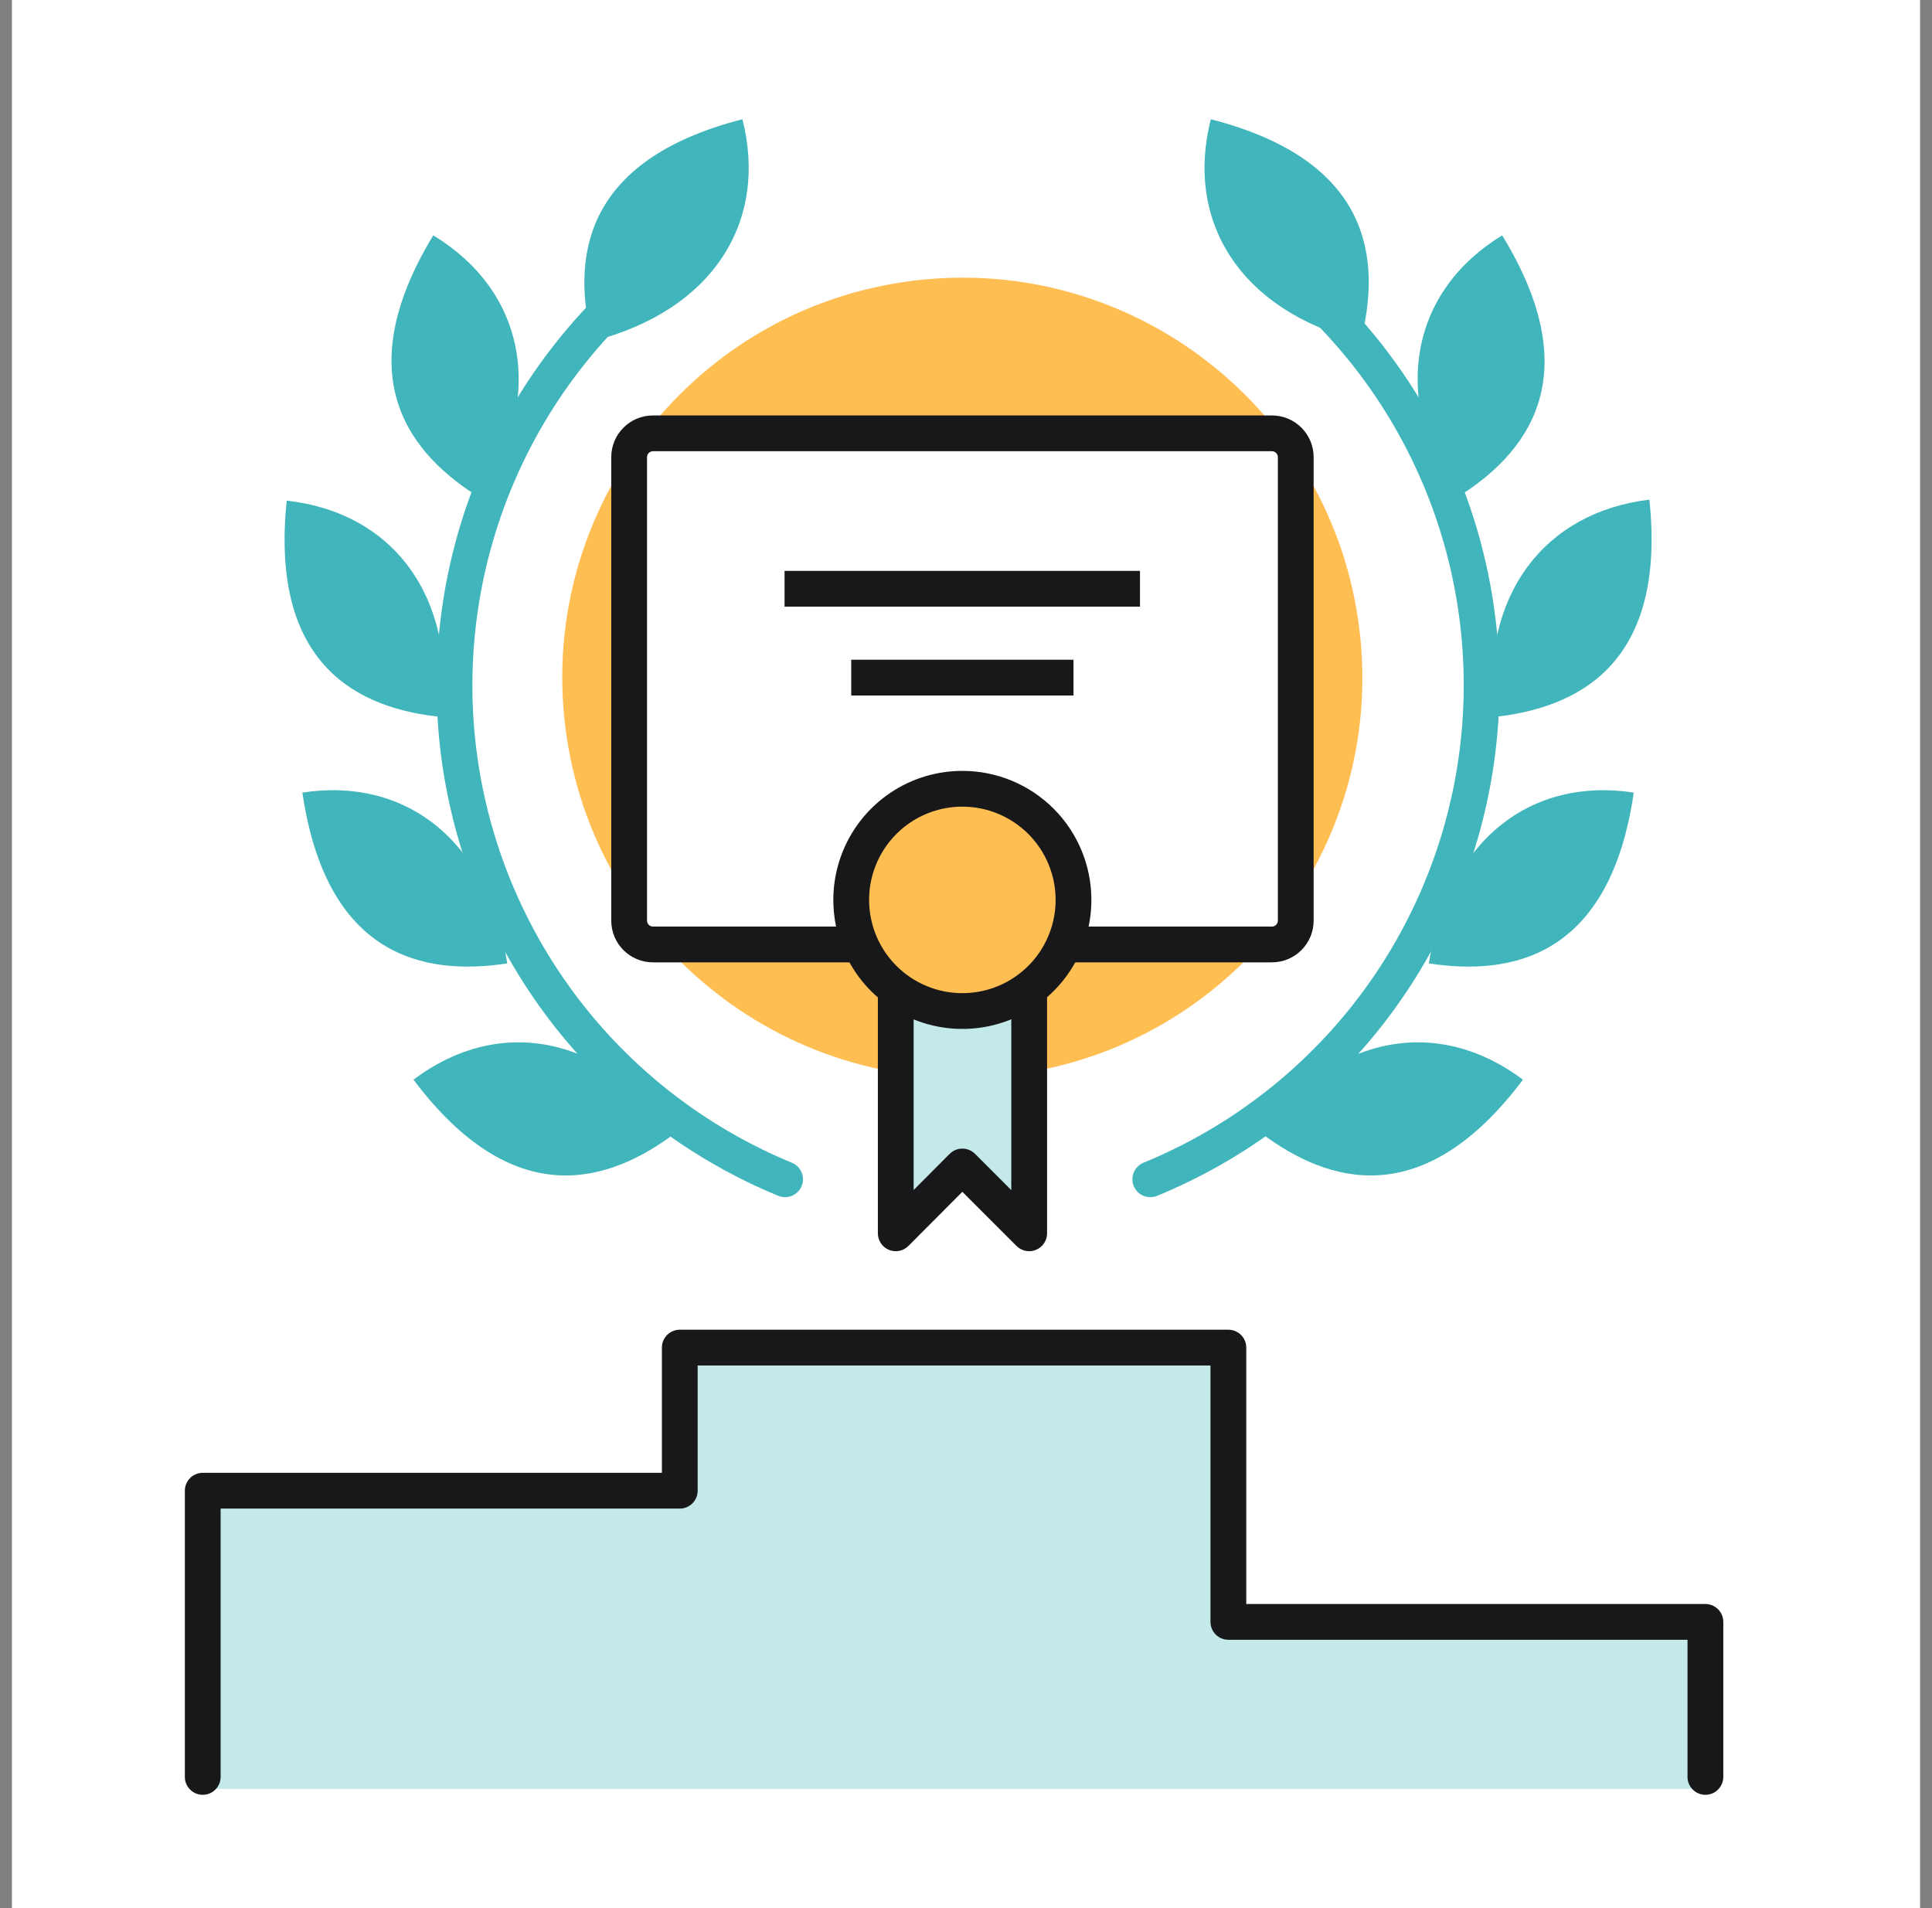 <svg width="81" height="80" viewBox="0 0 81 80" fill="none" xmlns="http://www.w3.org/2000/svg">
<rect x="0" y="0" width="81" height="80" fill="#808080" stroke="none"/>
<g id="Frame 50957">
<rect width="80" height="80" transform="translate(0.5)" fill="white"/>
<g id="&#227;&#131;&#172;&#227;&#130;&#164;&#227;&#131;&#164;&#227;&#131;&#188; 2">
<g id="Group">
<path id="Vector" d="M42.386 45.06C51.58 43.933 58.119 35.566 56.992 26.372C55.865 17.179 47.498 10.64 38.304 11.767C29.111 12.894 22.572 21.261 23.699 30.454C24.826 39.648 33.193 46.187 42.386 45.06Z" fill="#FFBE52"/>
<g id="Group 50887">
<path id="Vector (Stroke)" fill-rule="evenodd" clip-rule="evenodd" d="M54.719 12.074C55.007 11.776 55.481 11.767 55.78 12.054C58.552 14.725 60.614 18.044 61.78 21.713C62.946 25.381 63.179 29.282 62.457 33.063C61.736 36.844 60.083 40.386 57.648 43.367C55.212 46.348 52.072 48.675 48.512 50.137C48.128 50.294 47.69 50.111 47.533 49.728C47.376 49.345 47.559 48.907 47.942 48.749C51.272 47.382 54.209 45.206 56.486 42.418C58.763 39.63 60.309 36.318 60.984 32.782C61.659 29.246 61.441 25.598 60.351 22.167C59.26 18.736 57.332 15.632 54.739 13.134C54.441 12.847 54.432 12.372 54.719 12.074Z" fill="#40B5BB"/>
<path id="Vector_2" d="M59.906 40.392C63.417 40.929 67.497 40.102 68.496 33.231C64.201 32.565 60.701 35.217 59.906 40.392Z" fill="#40B5BB"/>
<path id="Vector_3" d="M52.855 47.49C55.69 49.637 59.673 50.829 63.85 45.267C60.339 42.626 56.001 43.302 52.855 47.49Z" fill="#40B5BB"/>
<path id="Vector_4" d="M62.613 30.064C66.145 29.688 69.882 27.863 69.151 20.948C64.792 21.474 62.065 24.889 62.613 30.064Z" fill="#40B5BB"/>
<path id="Vector_5" d="M61.004 20.905C64.031 19.058 66.608 15.794 62.979 9.868C59.232 12.155 58.266 16.439 61.004 20.905Z" fill="#40B5BB"/>
<path id="Vector_6" d="M57.045 14.309C57.926 10.873 57.507 6.729 50.764 5C49.68 9.263 51.967 13.01 57.045 14.309Z" fill="#40B5BB"/>
</g>
<g id="Group 50888">
<path id="Vector (Stroke)_2" fill-rule="evenodd" clip-rule="evenodd" d="M26.466 12.074C26.753 12.373 26.744 12.848 26.446 13.135C23.852 15.629 21.921 18.731 20.828 22.16C19.735 25.588 19.513 29.235 20.184 32.771C20.855 36.306 22.396 39.619 24.669 42.409C26.942 45.199 29.874 47.378 33.201 48.75C33.584 48.908 33.767 49.346 33.609 49.729C33.451 50.112 33.013 50.294 32.63 50.137C29.072 48.67 25.936 46.34 23.506 43.356C21.076 40.373 19.427 36.831 18.71 33.05C17.993 29.27 18.23 25.37 19.399 21.704C20.568 18.038 22.633 14.721 25.406 12.054C25.704 11.767 26.179 11.776 26.466 12.074Z" fill="#40B5BB"/>
<path id="Vector_7" d="M21.267 40.392C17.756 40.929 13.687 40.102 12.678 33.231C16.983 32.565 20.483 35.217 21.267 40.392Z" fill="#40B5BB"/>
<path id="Vector_8" d="M28.331 47.49C25.496 49.637 21.513 50.829 17.336 45.267C20.836 42.626 25.174 43.302 28.331 47.49Z" fill="#40B5BB"/>
<path id="Vector_9" d="M18.56 30.064C15.038 29.731 11.302 27.916 12.021 20.991C16.391 21.474 19.108 24.889 18.56 30.064Z" fill="#40B5BB"/>
<path id="Vector_10" d="M20.183 20.905C17.155 19.058 14.568 15.794 18.164 9.868C21.944 12.155 22.921 16.439 20.183 20.905Z" fill="#40B5BB"/>
<path id="Vector_11" d="M24.834 14.309C23.965 10.873 24.383 6.729 31.126 5C32.211 9.263 29.924 13.01 24.834 14.309Z" fill="#40B5BB"/>
</g>
<path id="Vector_12" d="M37.555 38.664V51.709L40.346 48.907L43.149 51.709V38.664H37.555Z" fill="#C3E9E9"/>
<path id="Vector_13" d="M53.325 18.168H27.377C26.825 18.168 26.377 18.615 26.377 19.168V38.598C26.377 39.151 26.825 39.598 27.377 39.598H53.325C53.877 39.598 54.325 39.151 54.325 38.598V19.168C54.325 18.615 53.877 18.168 53.325 18.168Z" fill="white"/>
<path id="Vector (Stroke)_3" fill-rule="evenodd" clip-rule="evenodd" d="M25.627 19.168C25.627 18.201 26.41 17.418 27.377 17.418H53.325C54.291 17.418 55.075 18.201 55.075 19.168V38.598C55.075 39.565 54.291 40.348 53.325 40.348H27.377C26.41 40.348 25.627 39.565 25.627 38.598V19.168ZM27.377 18.918C27.239 18.918 27.127 19.029 27.127 19.168V38.598C27.127 38.736 27.239 38.848 27.377 38.848H53.325C53.463 38.848 53.575 38.736 53.575 38.598V19.168C53.575 19.029 53.463 18.918 53.325 18.918H27.377Z" fill="#18181A"/>
<path id="Vector (Stroke)_4" fill-rule="evenodd" clip-rule="evenodd" d="M38.305 49.893V38.664H36.805V51.709C36.805 52.013 36.988 52.286 37.268 52.402C37.549 52.518 37.872 52.453 38.086 52.238L40.347 49.968L42.618 52.239C42.833 52.454 43.155 52.518 43.436 52.402C43.716 52.286 43.899 52.012 43.899 51.709V38.664H42.399V49.898L40.877 48.376C40.736 48.235 40.545 48.156 40.346 48.157C40.146 48.157 39.956 48.236 39.815 48.377L38.305 49.893Z" fill="#18181A"/>
<path id="Vector_14" d="M45.007 37.73C45.007 38.651 44.734 39.552 44.222 40.319C43.71 41.085 42.982 41.682 42.13 42.035C41.279 42.387 40.342 42.48 39.438 42.3C38.534 42.12 37.704 41.676 37.052 41.025C36.401 40.373 35.957 39.543 35.777 38.639C35.597 37.735 35.69 36.798 36.042 35.946C36.395 35.095 36.992 34.367 37.758 33.855C38.525 33.343 39.426 33.07 40.347 33.07C41.583 33.07 42.768 33.561 43.642 34.435C44.516 35.309 45.007 36.494 45.007 37.73Z" fill="#FFBE52"/>
<path id="Vector (Stroke)_5" fill-rule="evenodd" clip-rule="evenodd" d="M40.347 33.82C39.574 33.82 38.818 34.049 38.175 34.479C37.532 34.908 37.031 35.519 36.735 36.233C36.439 36.948 36.362 37.734 36.513 38.492C36.663 39.251 37.036 39.947 37.583 40.494C38.13 41.041 38.826 41.413 39.584 41.564C40.343 41.715 41.129 41.638 41.843 41.342C42.558 41.046 43.169 40.545 43.598 39.902C44.028 39.259 44.257 38.503 44.257 37.73C44.257 36.693 43.845 35.698 43.112 34.965C42.379 34.232 41.384 33.82 40.347 33.82ZM37.342 33.231C38.231 32.637 39.277 32.32 40.347 32.32C41.782 32.32 43.158 32.89 44.173 33.904C45.187 34.919 45.757 36.295 45.757 37.73C45.757 38.8 45.44 39.846 44.845 40.735C44.251 41.625 43.406 42.318 42.417 42.728C41.429 43.137 40.341 43.244 39.292 43.035C38.242 42.827 37.279 42.312 36.522 41.555C35.765 40.798 35.25 39.834 35.041 38.785C34.833 37.736 34.94 36.648 35.349 35.659C35.759 34.671 36.452 33.826 37.342 33.231Z" fill="#18181A"/>
<path id="Vector (Stroke)_6" fill-rule="evenodd" clip-rule="evenodd" d="M47.795 25.435H32.893V23.935H47.795V25.435Z" fill="#18181A"/>
<path id="Vector (Stroke)_7" fill-rule="evenodd" clip-rule="evenodd" d="M45.007 29.16H35.688V27.66H45.007V29.16Z" fill="#18181A"/>
<g id="Group 50889">
<path id="Union" d="M28.5 56H51.5V68H71.5V75H8.5V63H28.5V56Z" fill="#C3E9E9"/>
<path id="Vector 1630 (Stroke)" fill-rule="evenodd" clip-rule="evenodd" d="M27.75 56.5C27.75 56.086 28.086 55.75 28.5 55.75H51.5C51.914 55.75 52.25 56.086 52.25 56.5V67.25H71.5C71.914 67.25 72.25 67.586 72.25 68V74.5C72.25 74.914 71.914 75.25 71.5 75.25C71.086 75.25 70.75 74.914 70.75 74.5V68.75H51.5C51.086 68.75 50.75 68.414 50.75 68V57.25H29.25V62.5C29.25 62.914 28.914 63.25 28.5 63.25H9.25V74.5C9.25 74.914 8.914 75.25 8.5 75.25C8.086 75.25 7.75 74.914 7.75 74.5V62.5C7.75 62.086 8.086 61.75 8.5 61.75H27.75V56.5Z" fill="#18181A"/>
</g>
</g>
</g>
</g>
</svg>
